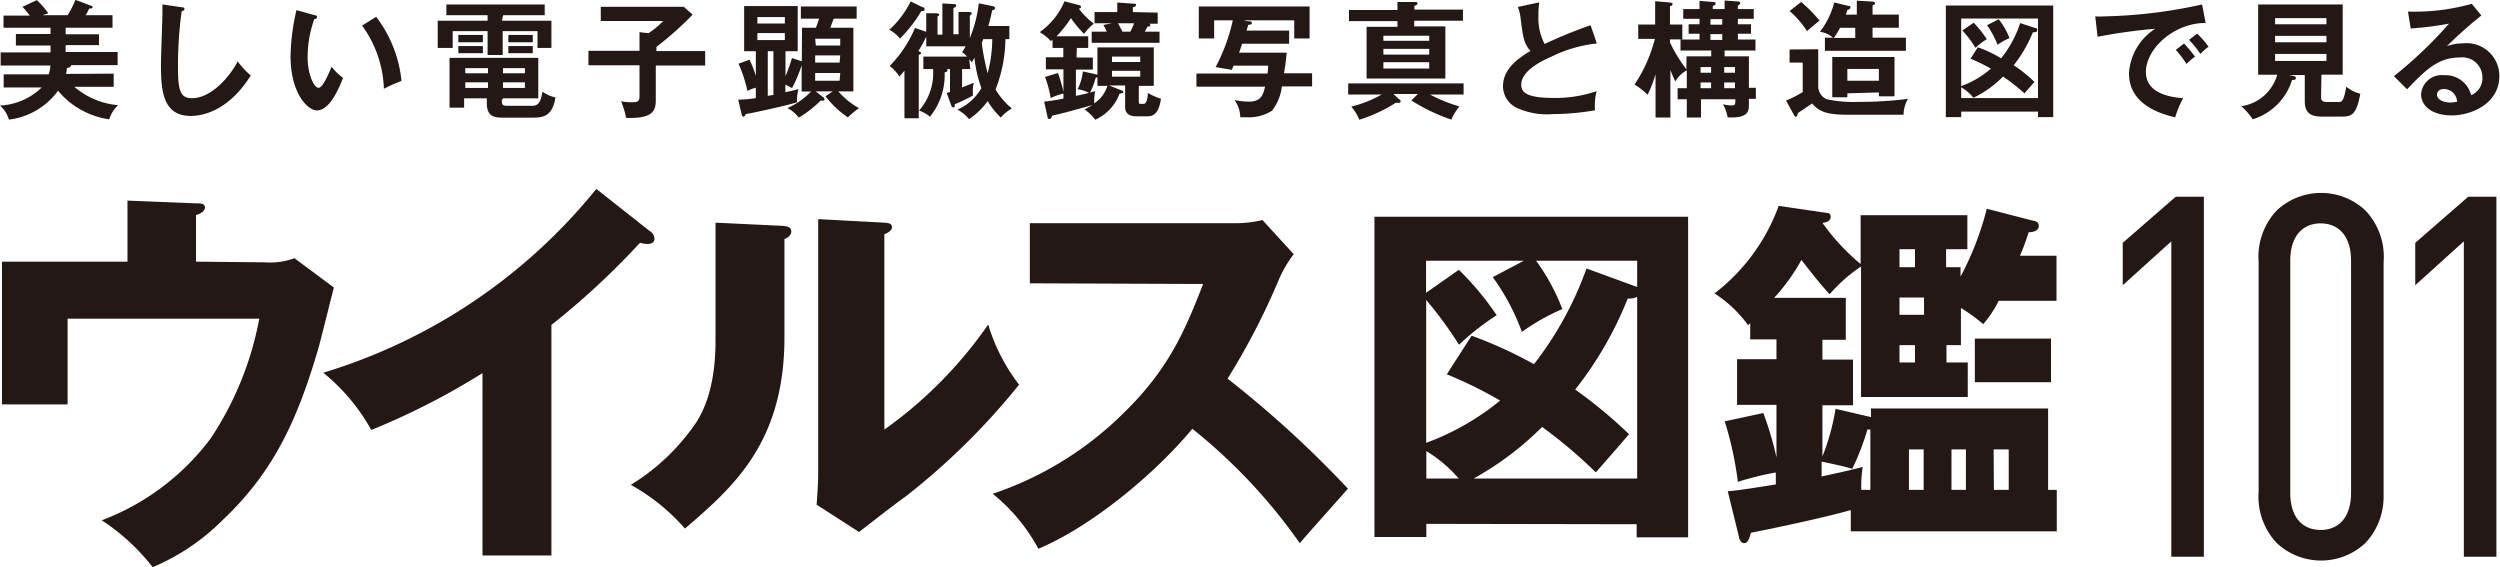 <svg xmlns="http://www.w3.org/2000/svg" viewBox="0 0 190.42 43.2"><title>title2</title><path d="M-132.78,50.68h-5.8V54h5.8ZM-147.23,62.2a9.68,9.68,0,0,1,.11-1.74c-.58.14-1.16.3-3.13.72V60.05c.68.14,1.73.36,2.33.55a18.74,18.74,0,0,0,1.16-3,.51.51,0,0,0,.22,0V62.2Zm10.08-3.08H-136V62.2h-1.13Zm-6.45,0h1.12V62.2h-1.12Zm3.24,0h1.1V62.2h-1.1Zm-2.78-6.62h-1.18V51.18h1.18Zm-1.18-8.63h1.18v1.37h-1.18Zm1.87,5h-1.87V47.55h1.87Zm4.78-8.08a22.77,22.77,0,0,1-2,5.17v-.72h-1.1V43.87h1.62V41.28h-8.13V45a16.25,16.25,0,0,1-2.91-3.14c.16,0,.63-.08.63-.44s-.28-.3-.42-.33l-3.54-.52a14.75,14.75,0,0,1-4.89,6.67,9.44,9.44,0,0,1,2.56,2.42l.16-.16v1.24h2v1.51h-3v3.48h3v4a25.6,25.6,0,0,0-1-3.38l-2.94.63a26.55,26.55,0,0,1,1,4.61,21.71,21.71,0,0,1,2.89-.71v.91c-1.71.27-2.69.43-3.66.52l.85,3.46c0,.13.14.49.39.49s.38-.24.52-.79c2.23-.44,5.8-1.21,7.61-1.73v1.62h15.69V62.2H-133V56h-13.49v.66l-2.7-.63a17.19,17.19,0,0,1-1,3.63V55.76h2.33V52.28h-2.33V50.77h1.78V47.58h-5.46a14.83,14.83,0,0,0,2.08-2.89c.78,1,1.35,1.74,2.15,2.61a12,12,0,0,1,2.39-2.11v9.94h8.13V52.5h-1.62V51.18h1.1V48.35a13.1,13.1,0,0,1,1.7,1.23,8.82,8.82,0,0,0,1.18-1.78h4.4V44.37h-2.78c.42-1,.52-1.38.66-1.79.44,0,.77-.17.77-.47s-.16-.36-.52-.43Zm-42.69,18.46a10.2,10.2,0,0,1,2.47,2.09h-2.47Zm3.6,2.09a23.38,23.38,0,0,0,5.22-3.93,36.82,36.82,0,0,1,4.09,3.46c.36-.41,2.14-2.44,2.53-2.91a35.89,35.89,0,0,0-4.1-3.4,27.54,27.54,0,0,0,4-6.93,1.44,1.44,0,0,0,.72-.13V61.34Zm8.6-16a26.21,26.21,0,0,1-4,7.29,33.25,33.25,0,0,0-4.75-2.17l-1.89,2.94a31.86,31.86,0,0,1,4.06,2,19.46,19.46,0,0,1-5.63,3.22V47.74a29,29,0,0,1,2.5,3.41A19.31,19.31,0,0,1-175,48.9a22.23,22.23,0,0,0-2.88-3.46l-2.5,1.75V44.75h7.45L-175.3,46a16.9,16.9,0,0,1,2.22,4.17A16.35,16.35,0,0,1-170,48.43a15.73,15.73,0,0,0-2-3.68h7.7v2Zm3.82,19.48v1h3.92V41.4h-23.89V65.79h3.95v-1Z" transform="translate(289 -24.89)" fill="#231815"/><path d="M-197.36,46.52c-1.37,3.52-2.62,6.51-6.1,9.87a25.71,25.71,0,0,1-9.93,6.11,13.64,13.64,0,0,1,3.48,4.19c4-1.68,8.8-5.62,11.73-9.14A42,42,0,0,1-190,66.26c1-1.16,2.66-3,3.67-4.15a81.16,81.16,0,0,0-9.17-8.38,52.47,52.47,0,0,0,3.88-7.48,9.34,9.34,0,0,1,1.16-2l-2.38-2.6a8.6,8.6,0,0,1-2.11.24h-15.61v4.58Zm-29.32-4.94v19.3c0,.86-.06,1.62-.12,2.45l3.23,2.08c1.2-.92,2.39-1.87,3.61-2.75a52.64,52.64,0,0,0,8.58-8.47,14.26,14.26,0,0,1-2.35-4.58,32.59,32.59,0,0,1-7.91,8V42.74c.27-.13.58-.28.58-.55s-.24-.31-.58-.34Zm-7.82.27v9c0,3.91-1.13,5.68-1.5,6.26a16.35,16.35,0,0,1-4.95,4.71,15.28,15.28,0,0,1,4.12,3.33c3.67-3.15,7.58-6.54,7.58-14.57V43.1c.12-.06.52-.21.52-.58s-.37-.4-.7-.43ZM-247,49.64a58.82,58.82,0,0,0,6.75-6.26,2,2,0,0,0,.61.09c.25,0,.49-.12.49-.4a.71.71,0,0,0-.36-.58l-4.07-3.21a42.57,42.57,0,0,1-20.8,14,14.88,14.88,0,0,1,3.66,4.36,54.94,54.94,0,0,0,8.47-4.33V67.2H-247Zm-27.07-4.82V41.27c.22-.06.68-.24.68-.58s-.43-.31-.68-.31l-5.22-.21v4.65h-9.56V55.69h5V49.16h14.6a24.63,24.63,0,0,1-3.7,9.12,18.52,18.52,0,0,1-8.3,6.24,16,16,0,0,1,3.88,3.57A16.65,16.65,0,0,0-272,64.46c3.91-3.7,5.68-7.7,7.24-13,.19-.67,1-3.94,1.19-4.67l-3-2.23a5.42,5.42,0,0,1-2.26.31Z" transform="translate(289 -24.89)" fill="#231815"/><path d="M-99.39,66.76V40.41h-1.41l-3.7,3.22v1.78l3.7-3.34V66.76Zm-10-4.33c0,2.26-1.26,3.36-2.85,3.36s-2.85-1.1-2.85-3.36V44.74c0-2.25,1.26-3.37,2.85-3.37s2.85,1.12,2.85,3.37Zm1.41-.08V44.82a4.58,4.58,0,0,0-1.23-3.52,4.39,4.39,0,0,0-3-1.18,4.41,4.41,0,0,0-3,1.18,4.62,4.62,0,0,0-1.22,3.52V62.35a4.62,4.62,0,0,0,1.22,3.52,4.41,4.41,0,0,0,3,1.18,4.39,4.39,0,0,0,3-1.18A4.58,4.58,0,0,0-108,62.35Zm-13.69,4.41V40.41h-1.41l-3.7,3.22v1.78l3.7-3.34V66.76Z" transform="translate(289 -24.89)" fill="#231815" stroke="#231815" stroke-miterlimit="3.32" stroke-width="1.07"/><path d="M-101.8,32.62a2.35,2.35,0,0,1-.58.08c-.47,0-1-.21-1-.6,0-.22.17-.43.53-.43a1,1,0,0,1,1,.95m1.12-7.44a16,16,0,0,1-4.86.59l.21,1.29a25.89,25.89,0,0,0,2.92-.37,32.57,32.57,0,0,1-4.2,4l1,1c1.36-1.41,2.33-2.42,4-2.42a1.53,1.53,0,0,1,1.74,1.53,1.39,1.39,0,0,1-.86,1.34,2,2,0,0,0-2.06-1.52,1.57,1.57,0,0,0-1.75,1.44c0,.92.86,1.62,2.34,1.62s3.62-.89,3.62-3a2.49,2.49,0,0,0-2.73-2.49,3.81,3.81,0,0,0-1.26.21A33.6,33.6,0,0,1-100,26.07Zm-11.07,4.35h-3.91V29h3.91Zm-3.91-3.26h3.91v.47h-3.91Zm3.91,1.84h-3.91v-.49h3.91Zm-.38,2.47h1.62V25.23H-117v5.35h1.45a3.33,3.33,0,0,1-2.74,2.4,4.45,4.45,0,0,1,.87,1,4.53,4.53,0,0,0,3-3c.16,0,.29,0,.29-.14s-.1-.13-.15-.15l-.35-.08h1.18v2c0,.94.54,1.16,1.28,1.16h1.58c.75,0,1.09-.21,1.37-1.74a2.69,2.69,0,0,1-1.07-.54c-.2,1.17-.35,1.17-.6,1.17h-.86c-.43,0-.46-.18-.46-.4Zm-9.09-5.35a37.75,37.75,0,0,1-7.52.91,5.64,5.64,0,0,1-.62,0l.18,1.55a42.39,42.39,0,0,1,4.39-.61,4.33,4.33,0,0,0-2,3.39c0,2.19,2,3,3.52,3.36a7,7,0,0,1,.61-1.46c-2-.15-2.84-.89-2.84-2,0-1.77,2.14-3.74,4.55-3.73Zm-1,2.7A6.93,6.93,0,0,1-121.4,29a4,4,0,0,1,.62-.55,6.44,6.44,0,0,0-.87-1Zm-1,.76a8.28,8.28,0,0,1,.81,1.07,7,7,0,0,1,.65-.56,11.59,11.59,0,0,0-.84-1Zm-14.38-1.88a7,7,0,0,1,.8,1.49,5.08,5.08,0,0,1,.91-.51,5.52,5.52,0,0,0-.82-1.43Zm-1.88.4a8.29,8.29,0,0,1,1,1.33,4.31,4.31,0,0,1,.86-.66,8,8,0,0,0-1-1.26Zm4.4-.56a8.31,8.31,0,0,1-1.45,2.68,9.51,9.51,0,0,0-1.77-.84l-.56.87a12.88,12.88,0,0,1,1.55.76,7.1,7.1,0,0,1-2.26,1.33V26.3h5.85v6.06h-5.85v-.82a3.22,3.22,0,0,1,.93.8,8.19,8.19,0,0,0,2.26-1.62A15.32,15.32,0,0,1-134.8,32l.76-.87a10.51,10.51,0,0,0-1.58-1.27,10.39,10.39,0,0,0,1.46-2.51c.18,0,.33,0,.33-.18s-.06-.11-.13-.14Zm1.36,6.74v.42h1.16v-8.5h-8.18v8.5h1.17v-.42Zm-18.92-4.73v1h1v2.24a8.42,8.42,0,0,1-1.27.65l.6,1.09s.09.15.14.15.14-.07.15-.28l1.1-.74c.53.64,1.16.86,2.69.86h4.27a2.43,2.43,0,0,1,.34-1.21,29.42,29.42,0,0,1-3.76.23,9.81,9.81,0,0,1-2.43-.2,1.09,1.09,0,0,1-.65-.91v-2.9Zm0-2.93a7.35,7.35,0,0,1,1.33,1.53c.26-.24.63-.54.95-.8a10.82,10.82,0,0,0-1.4-1.42Zm5,1.28v.77h-1.63a6.05,6.05,0,0,0,.47-.77Zm-.72-1a3.43,3.43,0,0,0,.13-.38c.12,0,.22-.07.22-.18s-.08-.11-.14-.11l-1.09-.26a6.11,6.11,0,0,1-1.09,2.23,2,2,0,0,1,1,.45H-150v1h6.17v-1h-2.54V27h2V26h-2v-.7c.15-.07.19-.08.19-.17s-.13-.12-.19-.12l-1.2-.07V26Zm.12,4.13h2.4v.9h-2.4Zm2.4,1.79v.3h1.19v-3h-4.74V32.3h1.15V32Zm-11.93-4h-.9v-.44h.9Zm0-1.16h-.9v-.42h.9ZM-159.47,30h.8v.43h-.8Zm0,1.17h.8v.44h-.8Zm1.8-1.17h.82v.43h-.82Zm0,1.17h.82v.44h-.82Zm-2.88-1a11.05,11.05,0,0,1-1.25-2.05v-.23h.94V26.76h-.94v-1.4c.12,0,.2-.1.2-.16s-.12-.12-.2-.12l-1.13-.1v1.78h-1.29v1.09h1.27a11.3,11.3,0,0,1-1.55,3.48,5.66,5.66,0,0,1,1,.78,10.29,10.29,0,0,0,.6-1.57v3.3h1.13V30.22c.07.18.15.4.38.88a2.07,2.07,0,0,1,.87-.85v1.36h-.7v.84h.7v1.39h1.08V32.45h2.62c0,.36,0,.47-.26.47a3,3,0,0,1-.69-.09,2.9,2.9,0,0,1,.36,1c1.62.08,1.62-.5,1.62-1v-.41h.53v-.84h-.53v-2.4h-1.85v-.44h2.35v-.84h-1.34v-.44h1v-.72h-1v-.42h1.21v-.74h-1.21v-.28c.07,0,.18-.11.18-.19s-.12-.1-.19-.11l-1-.07v.65h-.9v-.25c.12,0,.22-.1.22-.18s-.13-.11-.17-.11l-1.06-.08v.62h-1.24v.74h1.24v.42h-.83v.72h.83v.44H-161v.84h2.34v.44h-1.88Z" transform="translate(289 -24.89)" fill="#231815"/><path d="M-167.85,26.81a36.77,36.77,0,0,0-3.5,1.43,4.22,4.22,0,0,1-.47-2.17c0-.3,0-.52.06-1l-1.63.35a3.39,3.39,0,0,1,.22.94c.16,1.24.23,1.88.75,2.41-1.22.7-2.1,1.53-2.1,2.69a1.84,1.84,0,0,0,1,1.62,5.52,5.52,0,0,0,2.8.5,19.06,19.06,0,0,0,3.21-.29,4.63,4.63,0,0,1,.12-1.46,9.54,9.54,0,0,1-3.23.52c-1.75,0-2.51-.27-2.51-1,0-1.16,1.84-1.94,2.31-2.15a10.25,10.25,0,0,1,3.45-1Zm-13.65,5.73A13.84,13.84,0,0,0-178.45,34a3.56,3.56,0,0,1,.62-1,11.66,11.66,0,0,1-2.25-.91h2.56v-.85h-8.79v.85h2.55a9.06,9.06,0,0,1-2.32.92,3.72,3.72,0,0,1,.62,1,11.59,11.59,0,0,0,2.77-1.29l.22,0c.08,0,.15,0,.15-.11s-.05-.11-.11-.16l-.44-.4H-181Zm1.36-2.43h-3.49v-.48h3.49Zm-3.49-2.5h3.49V28h-3.49Zm3.49,1.44h-3.49v-.44h3.49Zm-1.13-3.43v-.28c.15-.06.24-.09.24-.19s-.08-.11-.22-.11l-1.31,0v.61h-3.69v.85h3.69v.43h-2.35v3.94h6V26.9h-2.37v-.43h3.71v-.85Zm-13,.82h3.85v1.38h1.17V25.38h-8.44v2.44h1.17V26.44h1.42A13.88,13.88,0,0,1-196.41,30l1.23.21.14-.32h2.63c0,.17,0,.28-.05.6h-5.41v1h5.23c-.15.59-.28,1.14-1.23,1.14a5.88,5.88,0,0,1-1.1-.12,2.34,2.34,0,0,1,.44,1.31l.47,0a3.27,3.27,0,0,0,1.95-.5,3.75,3.75,0,0,0,.75-1.85h2.3v-1h-2.14A15.66,15.66,0,0,0-191,28.9h-3.62s.21-.6.23-.68h3.58v-1h-3.24c.07-.25.09-.31.11-.4s.29,0,.29-.17-.13-.12-.36-.15Zm-15.13,4.31a8.89,8.89,0,0,1,.43,1.61,4.47,4.47,0,0,1,1-.35,11.44,11.44,0,0,0-.45-1.56Zm6.78-4.09a3.25,3.25,0,0,1-.29.64h-.61c0-.08-.07-.14-.32-.64Zm-3.9,3.67a4,4,0,0,1-.4,1.36A2.41,2.41,0,0,1-206,32a5.65,5.65,0,0,0,.46-1.2c.15,0,.18-.05.18-.13s-.07-.1-.12-.11Zm3.81-4.52v-.37c.1,0,.24-.07.24-.18s-.09-.08-.18-.09l-1.25-.09v.73h-1.73v.85h1.34l-.67.13a5,5,0,0,1,.26.51h-1.15v.85h5.17V27.3h-1.12s.16-.3.19-.36.23,0,.23-.13-.08-.1-.18-.11l-.33,0h1.07v-.85Zm.56,4.92h-2.15v-.45h2.15Zm-2.15-1.53h2.15v.41h-2.15Zm-2.68-.66h.87v-.89h-2.41a8.88,8.88,0,0,0,1.09-1.38,8.65,8.65,0,0,0,1,1.2,4.22,4.22,0,0,1,.74-.78,6,6,0,0,1-1.13-1.13c.16-.07.16-.1.16-.14a.14.14,0,0,0-.12-.13l-1.14-.3a5.47,5.47,0,0,1-1.89,2.35,3.49,3.49,0,0,1,.85.68l.13-.1v.62h.82v.71h-1.33v.92H-208V32.4a13.85,13.85,0,0,1-1.47.23l.26,1.17q0,.15.15.15c.11,0,.15-.11.2-.25.68-.15,1.09-.26,3.08-.81l-.61.34a3.33,3.33,0,0,1,.81.78,3.51,3.51,0,0,0,1.86-2c.07,0,.27,0,.27-.1s0-.1-.17-.15l-.9-.36h1.22v1.65c0,.5.34.7.86.7h.79c.4,0,.9-.08,1.08-1.34a4.56,4.56,0,0,1-1-.44c0,.26-.06.83-.32.83h-.22c-.11,0-.15,0-.15-.18V31.43h1.14V28.5h-4.29v2.93h.76a2.5,2.5,0,0,1-1,1.33,3.51,3.51,0,0,1,.07-.93,14.44,14.44,0,0,1-1.47.36v-2h1.29v-.92H-207ZM-219.64,25a7,7,0,0,1-1.63,2.16,2.5,2.5,0,0,1,.82.67,10.76,10.76,0,0,0,1.63-2.1c.15,0,.24,0,.24-.15s-.1-.12-.15-.14Zm6.22,2.87a10.55,10.55,0,0,1-.35,2.6,16.52,16.52,0,0,1-.45-2.31c.07-.17.09-.23.11-.29Zm-1.75,1.54a1.12,1.12,0,0,1,.19.24l.2-.36a9.82,9.82,0,0,0,.53,2.31,3.84,3.84,0,0,1-1.83,1.64,2.85,2.85,0,0,1,.89.72,5.44,5.44,0,0,0,1.42-1.37,5.59,5.59,0,0,0,1,1.25,3.32,3.32,0,0,1,.84-.69,5.42,5.42,0,0,1-1.24-1.45,10.75,10.75,0,0,0,.75-3.83h.3v-1h-1.6a12,12,0,0,0,.29-1.2c.08,0,.22-.06.22-.16s-.11-.14-.17-.15l-1.07-.22a9.65,9.65,0,0,1-.68,2.65V26.08c.12-.09.14-.11.14-.16s0-.11-.22-.12l-.78,0v1.7h-.39v-2c.13-.05.21-.08.21-.18s-.08-.11-.21-.12l-.84-.05v2.38h-.37V26.15s.13-.07.13-.14-.1-.1-.23-.11l-.76,0v1.41l-.86-.29a9.14,9.14,0,0,1-1.93,2.9,2.79,2.79,0,0,1,.74.8,5,5,0,0,0,.39-.45V33.9h1.09V29.07c.12-.05.17-.07.17-.14s-.07-.1-.2-.15a10.91,10.91,0,0,0,.6-1.1v.74h3a3.83,3.83,0,0,1-.27.44,2.52,2.52,0,0,1,.38.34h-3.33v.95h.74A4.3,4.3,0,0,1-219,33.31a2.52,2.52,0,0,1,.83.47,5,5,0,0,0,1.12-3.38c.08,0,.22-.06.22-.15s0-.08-.08-.1h.27v1.74l-.25.09.34.92c0,.07.08.17.16.17s.12,0,.11-.25c.08,0,.92-.39,1.38-.65,0-.11,0-.29,0-.43a1.89,1.89,0,0,1,.08-.55l-.9.36v-1.4h.62Zm-16.14-3.22h2.09v.49h-2.09Zm.79,6V28.79h.43v3.33Zm1.3-4.25h-2.09v-.53h2.09Zm4.17,3.1h-1.86v-.59H-225Zm-1.86-3.2H-225v.52h-1.86Zm1.86,1.82h-1.86v-.55H-225Zm-2.88-.1-.75-.25a11.42,11.42,0,0,1-.49,1.38V28.79h.93V25.35h-4.08v3.44h.89v1.88a8.37,8.37,0,0,0-.48-1.23l-.84.3a10.35,10.35,0,0,1,.68,2.08,2.57,2.57,0,0,1,.64-.25v.79a8.5,8.5,0,0,1-1.34.12l.26,1.12c0,.09.08.18.14.18s.12-.07.17-.2c.46-.07,3.18-.66,3.91-.9a3.07,3.07,0,0,1,.11-1c-.29.08-.51.13-1,.23v-.58l.51.27a10.72,10.72,0,0,0,.73-1.74v2h.72a5.72,5.72,0,0,1-1.8,1.26,2.6,2.6,0,0,1,.86.73,8.63,8.63,0,0,0,1.66-1.29h.14c.09,0,.16,0,.16-.1a.21.21,0,0,0-.07-.14l-.6-.47h1.3l-.56.37a7.52,7.52,0,0,0,1.71,1.61,6.6,6.6,0,0,1,.85-.7,6.07,6.07,0,0,1-1.58-1.28H-224V27h-1.76l.26-.69h1.75v-.93H-228v.93h1.39c-.07.24-.16.47-.24.69h-1.06ZM-239,28.78v-.32A24.72,24.72,0,0,0-236.24,26l-.68-.59h-6.32v1.08h4.75a6,6,0,0,1-1.12.93l-.68-.08v1.42h-3.89v1.1h3.89V32c0,.59,0,.68-.68.68a5.64,5.64,0,0,1-.72-.07,6.41,6.41,0,0,1,.38,1.26c2,.07,2.26-.52,2.26-1.34V29.88h3.76v-1.1Zm-11.28-.67h1.86v-.56h-1.86Zm-3.81,0h1.87v-.56h-1.87Zm3.81.83h1.86V28.4h-1.86Zm-3.81,0h1.87V28.4h-1.87Zm3.41-2.89h3.17v-.82H-255v.82h3.14v.42h-3.8v2.07h1.14V27.26h2.66v1.82h1.15V27.26h2.65v1.28H-247V26.47h-3.77Zm-1.15,5.54h-1.73v-.43h1.73Zm1.14-.43h1.67v.43h-1.67Zm0-1.08h1.67v.39h-1.67Zm-1.14.39h-1.73v-.39h1.73Zm1.14,1.91H-248V29.3h-6.76v3.79h1.11v-.71h1.73v.37c0,1.1.66,1.1,1.36,1.1h2.11c.82,0,1.52-.08,1.76-1.54a2.64,2.64,0,0,1-1-.44c-.15,1.07-.48,1.08-.89,1.08h-1.62c-.46,0-.58,0-.58-.41Zm-10.73-5.54a8.61,8.61,0,0,1,1.66,4.81,13.73,13.73,0,0,1,1.34-.6,9.58,9.58,0,0,0-1.93-4.88Zm-5-1.18a16.69,16.69,0,0,0-.45,3.49c0,2.9,1.34,4.15,2,4.15s1.32-.72,2-2.48a3.89,3.89,0,0,1-.87-.85c-.23.54-.67,1.61-1,1.61s-.83-1-.83-2.34a8.72,8.72,0,0,1,.51-2.9c.07,0,.2,0,.2-.14s0-.11-.2-.16Zm-10.21-.43c0,.19,0,.26,0,.65,0,.55-.11,3.23-.11,3.84,0,1.92.07,4,2.26,4,1.13,0,3-.56,4.58-3.08a6.19,6.19,0,0,1-1-1.08c-.4.85-1.85,2.81-3.49,2.81-.9,0-1.05-.65-1.05-2.31a29.38,29.38,0,0,1,.28-4.32c.08,0,.21-.07.21-.17s-.06-.11-.22-.13Zm-7.34,5.29a3.65,3.65,0,0,0,.07-.46c.15,0,.31-.06.32-.21h3.54v-1H-284v-.52h2.54V27.5H-284V27h3.57v-.95h-2.05a3.28,3.28,0,0,0,.27-.51c.13,0,.26,0,.26-.09s-.05-.1-.13-.13l-1.17-.44a8.08,8.08,0,0,1-.6,1.17h-1.91l.44-.15a6.22,6.22,0,0,0-.88-1l-1.09.51a7.35,7.35,0,0,1,.56.67h-2V27h3.58v.48h-2.64v.88h2.64v.52h-3.8v1h3.79a2.58,2.58,0,0,1-.13.67h-3.43v1h2.9A4.9,4.9,0,0,1-289,32.93a2.31,2.31,0,0,1,.68,1.07,5.43,5.43,0,0,0,3.74-2.2,6.22,6.22,0,0,0,3.9,2.18A2.42,2.42,0,0,1-280,32.9a5.87,5.87,0,0,1-3.34-1.4h3v-1Z" transform="translate(289 -24.89)" fill="#231815"/></svg>
